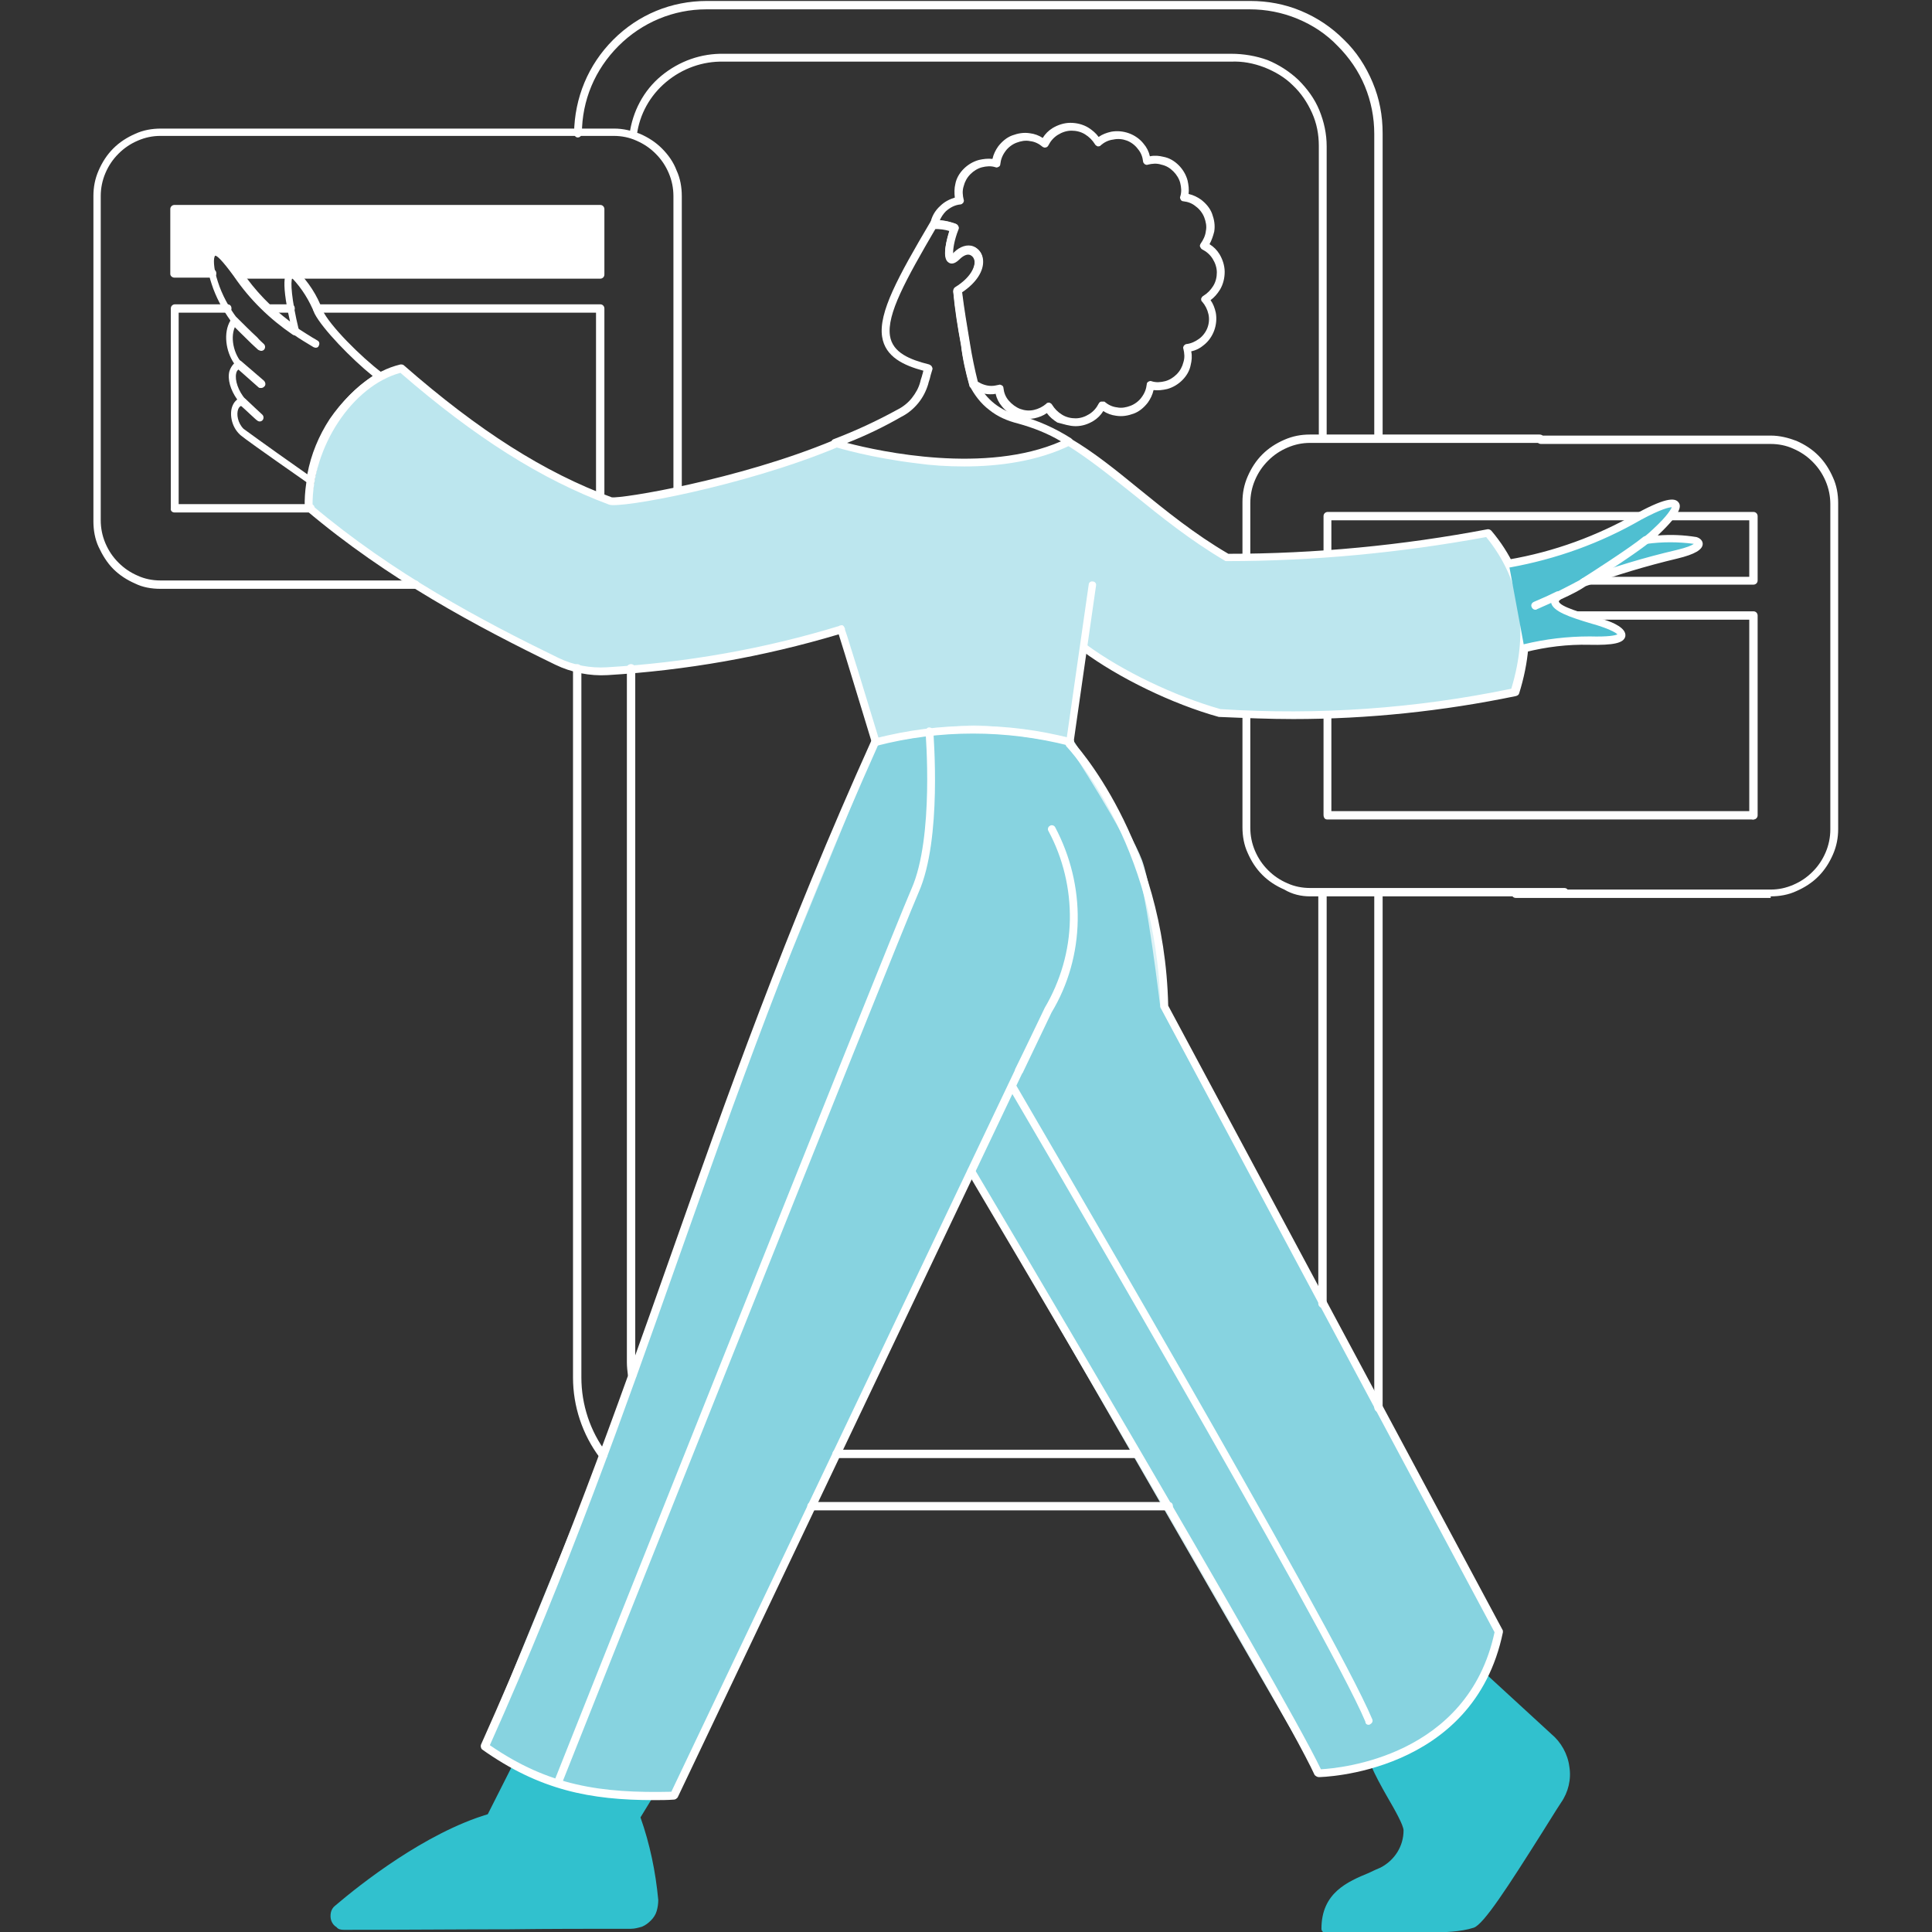 <?xml version="1.0" encoding="UTF-8"?>
<svg xmlns="http://www.w3.org/2000/svg" xmlns:xlink="http://www.w3.org/1999/xlink" width="800px" height="800px" viewBox="0 0 800 800" version="1.1">
  <rect x="0" y="0" width="800" height="800" fill="#333333" stroke="none"/>
  <title>Artboard Copy</title>
  <g id="Artboard-Copy" stroke="none" stroke-width="1" fill="none" fill-rule="evenodd">
    <g id="Grafton_Banner_Illustration-copy_Blog" transform="translate(399.913, 400.4) scale(-1, 1) translate(-399.913, -400.4)translate(38.678, 0.4)" fill-rule="nonzero">
      <g id="Vector_7_00000005233193004137065130000008284660325422931117_" transform="translate(33.351, 211.586)" fill="#FFFFFF">
        <path d="M178.235,30.103 L1.733,30.103 C0.866,30.103 0,29.453 0,28.37 L0,1.733 C0,0.866 0.65,0 1.733,0 L178.018,0 C178.885,0 179.751,0.65 179.751,1.733 L179.751,28.587 C179.751,29.453 179.101,30.103 178.235,30.103 Z M3.465,26.854 L176.502,26.854 L176.502,3.465 L3.465,3.465 L3.465,26.854 Z" id="Shape"></path>
      </g>
      <g id="Group" transform="translate(0, 179.534)" fill="#FFFFFF">
        <g id="Vector_31_00000173871150289261422020000003531442737559995521_" transform="translate(111.749, 0)">
          <path d="M106.984,191.229 C106.984,191.229 106.984,191.229 106.984,191.229 L1.733,191.229 C0.866,191.229 0,190.579 0,189.496 C0,188.414 0.65,187.764 1.733,187.764 L106.984,187.764 C106.984,187.764 106.984,187.764 106.984,187.764 C110.233,187.764 113.481,187.114 116.297,185.815 C119.329,184.515 121.927,182.783 124.31,180.401 C126.692,178.018 128.424,175.42 129.724,172.388 C131.023,169.356 131.673,166.107 131.673,162.859 L131.673,28.37 C131.673,25.122 131.023,21.873 129.724,18.841 C128.424,15.809 126.692,13.211 124.31,10.828 C121.927,8.446 119.329,6.714 116.297,5.414 C113.265,4.115 110.233,3.465 106.984,3.465 C106.984,3.465 106.984,3.465 106.984,3.465 L11.911,3.465 C11.045,3.465 10.179,2.815 10.179,1.733 C10.179,0.65 10.828,0 11.911,0 L106.984,0 C106.984,0 106.984,0 106.984,0 C110.666,0 114.131,0.65 117.596,2.166 C121.061,3.682 124.093,5.631 126.692,8.23 C129.291,10.828 131.24,13.86 132.756,17.325 C134.272,20.79 134.921,24.256 134.921,27.937 L134.921,162.642 C134.921,166.324 134.272,170.005 132.756,173.254 C131.24,176.719 129.291,179.751 126.692,182.35 C124.093,184.949 121.061,186.898 117.596,188.414 C114.348,190.363 110.666,191.229 106.984,191.229 Z" id="Path"></path>
        </g>
        <g id="Vector_31_00000079459120202642782450000000805768303975761814_" transform="translate(0, 0.433)">
          <path d="M27.937,190.796 C24.256,190.796 20.574,190.146 17.325,188.63 C13.86,187.114 10.828,185.165 8.23,182.566 C5.631,179.968 3.682,176.936 2.166,173.47 C0.65,170.005 0,166.54 0,162.859 L0,27.937 C0,24.256 0.65,20.574 2.166,17.325 C3.682,13.86 5.631,10.828 8.23,8.23 C10.828,5.631 13.86,3.682 17.325,2.166 C20.79,0.866 24.256,0 27.937,0 C27.937,0 27.937,0 27.937,0 L123.01,0 C123.877,0 124.743,0.65 124.743,1.733 C124.743,2.815 124.093,3.465 123.01,3.465 L27.937,3.465 C27.937,3.465 27.937,3.465 27.937,3.465 C24.689,3.465 21.44,4.115 18.625,5.414 C15.593,6.714 12.994,8.446 10.612,10.828 C8.23,13.211 6.497,15.809 5.198,18.841 C3.898,21.873 3.249,25.122 3.249,28.37 L3.249,163.075 C3.249,166.324 3.898,169.572 5.198,172.604 C6.497,175.636 8.23,178.235 10.612,180.617 C12.994,182.999 15.593,184.732 18.625,186.031 C21.657,187.331 24.689,187.981 27.937,187.981 C27.937,187.981 27.937,187.981 27.937,187.981 L133.406,187.981 C134.272,187.981 135.138,188.63 135.138,189.713 C135.138,190.796 134.488,191.446 133.406,191.446 L27.937,191.446 C27.937,190.796 27.937,190.796 27.937,190.796 Z" id="Path"></path>
        </g>
      </g>
      <g id="Group" transform="translate(33.351, 252.518)" fill="#FFFFFF">
        <g id="Vector_38_00000070092193189313761060000005774786381524085406_" transform="translate(0, 0.217)">
          <path d="M1.733,86.194 C0.866,86.194 0,85.544 0,84.461 L0,1.733 C0,0.866 0.65,0 1.733,0 L118.896,0 C119.762,0 120.628,0.65 120.628,1.733 C120.628,2.815 119.978,3.465 118.896,3.465 L3.465,3.465 L3.465,84.678 C3.465,85.544 2.815,86.194 1.733,86.194 Z" id="Path"></path>
        </g>
        <g id="Vector_39_00000029760464733956774430000007636431358965815976_" transform="translate(0.217, -0)">
          <path d="M178.018,86.41 L1.733,86.41 C0.866,86.41 0,85.761 0,84.678 C0,83.595 0.65,82.945 1.733,82.945 L176.286,82.945 L176.286,3.465 L156.145,3.465 C155.279,3.465 154.413,2.815 154.413,1.733 C154.413,0.65 155.062,0 156.145,0 L177.802,0 C178.668,0 179.534,0.65 179.534,1.733 L179.534,84.461 C179.534,85.761 178.885,86.41 178.018,86.41 Z" id="Path"></path>
        </g>
      </g>
      <path d="M318.354,182.566 C318.354,182.566 338.711,190.363 361.234,191.012 C374.878,191.446 415.376,183.216 415.376,183.216 C415.376,183.216 484.678,210.504 508.284,206.822 C533.622,202.707 594.911,152.03 594.911,152.03 C594.911,152.03 616.134,161.126 623.064,174.12 C630.861,188.63 632.593,210.287 632.593,210.287 C632.593,210.287 548.132,275.257 514.131,278.506 C489.009,280.888 412.994,260.097 412.994,260.097 L398.484,306.876 L318.138,306.876 L311.64,267.894 C311.64,267.894 270.926,291.933 255.55,294.965 C225.447,300.812 133.622,286.302 133.622,286.302 C133.622,286.302 127.775,259.448 129.507,250.352 C131.023,242.122 144.884,220.249 144.884,220.249 C144.884,220.249 237.791,235.842 252.951,230.428 C267.028,225.23 318.354,182.566 318.354,182.566 Z" id="Path" fill="#BCE6EE"></path>
      <g id="Vector_61_00000011716612538609970200000001814671848529041333_" transform="translate(488.576, 730.265)" fill="#31C1CE">
        <path d="M59.123,0.433 L69.735,21.44 C91.825,27.937 116.513,45.046 133.189,59.339 C133.839,59.989 134.488,60.855 134.705,61.722 C134.921,62.588 134.921,63.671 134.488,64.537 C134.272,65.403 133.622,66.27 132.756,66.703 C131.89,67.136 131.023,67.569 130.157,67.569 C82.729,67.569 49.594,67.136 11.478,66.919 C10.179,66.919 8.663,66.703 7.363,66.053 C6.064,65.403 4.981,64.754 3.898,63.671 C3.032,62.588 2.166,61.505 1.733,59.989 C1.299,58.69 1.083,57.174 1.299,55.874 C2.382,44.18 4.764,32.485 8.663,21.44 L3.465,13.211" id="Path"></path>
        <path d="M130.157,68.435 C104.169,68.435 82.729,68.219 61.938,68.219 C44.829,68.002 28.587,68.002 11.262,68.002 C9.746,68.002 8.23,67.569 6.714,67.136 C5.198,66.486 4.115,65.62 3.032,64.537 C1.949,63.454 1.083,62.155 0.65,60.639 C0.217,59.123 0,57.607 0,56.091 C1.083,44.396 3.465,32.918 7.363,21.873 L2.599,14.077 L4.548,12.994 L9.962,21.657 L9.746,22.09 C5.847,33.135 3.249,44.613 2.382,56.308 C2.382,57.607 2.382,58.906 2.815,59.989 C3.249,61.289 3.898,62.155 4.764,63.238 C5.631,64.104 6.714,64.97 7.796,65.403 C8.879,65.836 10.179,66.27 11.478,66.27 C28.803,66.27 45.046,66.486 62.155,66.486 C82.945,66.703 104.385,66.703 130.374,66.703 C131.023,66.703 131.89,66.486 132.323,66.053 C132.972,65.62 133.406,64.97 133.622,64.321 C133.839,63.671 133.839,62.805 133.622,62.155 C133.406,61.505 132.972,60.855 132.539,60.422 C122.144,51.543 95.29,30.319 69.518,22.74 L69.085,22.523 L58.257,1.083 L60.206,-1.13686838e-13 L70.601,20.574 C96.589,28.37 123.443,49.594 133.839,58.473 C134.705,59.123 135.355,60.206 135.571,61.289 C135.788,62.371 135.788,63.671 135.355,64.754 C134.921,65.836 134.272,66.703 133.189,67.352 C132.539,68.219 131.456,68.435 130.157,68.435 Z" id="Path"></path>
      </g>
      <g id="Group" transform="translate(111.052, 692.745)" fill="#31C1CE">
        <path d="M80.177,37.52 C77.361,44.884 66.966,60.26 66.966,64.591 C66.966,71.738 71.081,78.235 77.361,81.267 C86.457,85.815 100.967,88.414 100.967,105.089 L58.52,105.306 C52.673,105.306 45.743,105.089 40.545,103.357 C35.347,101.624 14.34,66.324 5.245,52.463 C2.429,48.349 1.346,43.368 1.996,38.603 C2.646,33.622 5.028,29.291 8.926,26.042 L8.926,26.042 L35.564,1.354" id="Path"></path>
        <path d="M58.52,107.038 C52.24,107.038 45.309,106.822 39.895,105.089 C35.781,103.79 25.602,87.981 11.525,65.674 C8.493,60.91 5.894,56.578 3.729,53.33 C0.697,48.998 -0.603,43.584 0.263,38.387 C0.913,33.189 3.729,28.208 7.627,24.959 L34.265,0.487 C34.914,-0.162 35.997,-0.162 36.647,0.487 C37.296,1.137 37.296,2.22 36.647,2.87 L10.009,27.558 C6.544,30.59 4.162,34.705 3.729,39.036 C3.079,43.584 4.162,48.132 6.76,51.814 C8.926,55.062 11.525,59.394 14.557,64.158 C22.57,76.936 37.73,100.975 41.195,102.057 C45.959,103.573 52.673,103.79 58.737,103.79 L99.668,103.573 C99.018,91.879 90.355,88.414 81.909,84.949 C80.177,84.299 78.444,83.433 76.928,82.783 C69.998,79.318 65.45,72.171 65.667,64.591 C65.667,61.992 68.266,57.011 72.814,49.215 C75.412,44.667 78.011,40.119 79.094,37.087 C79.311,36.221 80.393,35.788 81.26,36.221 C82.126,36.437 82.559,37.52 82.126,38.387 C80.827,41.635 78.228,46.4 75.629,50.947 C72.597,56.145 68.915,62.642 68.915,64.808 C68.915,71.305 72.597,77.152 78.444,80.184 C79.96,80.834 81.476,81.483 83.209,82.35 C92.088,86.031 102.916,90.579 102.916,105.522 C102.916,106.389 102.267,107.038 101.4,107.255 L58.52,107.038 Z" id="Path"></path>
      </g>
      <g id="Group" transform="translate(139.253, 299.946)">
        <path d="M259.231,6.714 L313.156,137.52 L375.311,311.207 L421.007,422.74 C421.007,422.74 401.516,437.683 382.458,440.931 C362.534,444.396 342.826,443.097 342.826,443.097 L219.599,184.299 L75.799,433.568 C75.799,433.568 52.193,435.084 26.205,416.676 C6.064,402.166 1.083,374.878 1.083,374.878 L139.686,116.08 C139.686,116.08 144.667,70.601 149.865,56.308 C154.846,42.88 178.668,6.28 178.668,6.28 C178.668,6.28 208.338,1.083 218.3,1.083 C228.912,1.516 259.231,6.714 259.231,6.714 Z" id="Path" fill="#87D3E0"></path>
        <path d="M351.056,444.396 C346.075,444.396 342.826,444.18 342.61,444.18 L341.96,444.18 L219.383,186.681 L76.448,434.651 L75.799,434.651 C74.716,434.651 51.543,436.167 25.555,417.542 C5.198,403.032 0.217,376.178 0,375.095 L0,374.662 L0.217,374.228 L138.82,115.647 C139.253,111.965 144.017,69.735 148.998,55.874 C153.979,42.447 176.936,7.147 177.802,5.631 L178.018,5.198 L178.452,5.198 C179.751,4.981 208.338,0 218.3,0 C218.3,0 218.3,0 218.3,0 C228.695,0 257.932,4.981 259.231,5.198 L259.881,5.198 L260.097,5.847 L314.023,136.654 L376.178,310.341 L422.09,422.523 L421.44,422.956 C420.574,423.606 401.516,438.116 382.458,441.364 C370.763,444.18 358.852,444.396 351.056,444.396 Z M343.476,442.231 C346.941,442.447 364.483,442.88 382.241,439.848 C398.701,437.033 416.026,424.905 419.708,422.306 L374.445,311.64 L312.29,137.953 L258.798,7.58 C254.467,6.93 228.262,2.382 218.95,2.382 C218.95,2.382 218.95,2.382 218.95,2.382 C209.854,2.382 183.649,6.93 179.968,7.58 C177.369,11.478 156.145,44.396 151.597,56.957 C146.616,71.034 141.635,116.08 141.419,116.513 L141.202,116.946 L2.382,375.311 C3.032,378.56 8.446,402.815 26.854,416.026 C49.811,432.485 71.467,432.918 75.149,432.702 L219.599,182.133 L343.476,442.231 Z" id="Shape" fill="#DCF2F6"></path>
      </g>
      <g id="Vector_7" transform="translate(512.615, 86.194)" fill="#FFFFFF">
        <path d="M0,0 L0,26.854 L149.865,26.854 C153.546,21.873 157.661,16.459 159.827,17.759 C161.343,18.625 161.776,22.09 160.693,26.854 L176.502,26.854 L176.502,0 L0,0 Z" id="Path"></path>
      </g>
      <g id="Vector_22_00000063631064135999572040000005421762199237713319_" transform="translate(211.803, 367.731)" fill="#FFFFFF">
        <path d="M1.733,173.47 C0.866,173.47 0,172.821 0,171.738 L0,1.733 C0,0.866 0.65,0 1.733,0 C2.815,0 3.465,0.65 3.465,1.733 L3.465,171.738 C3.465,172.604 2.599,173.47 1.733,173.47 Z" id="Path"></path>
      </g>
      <g id="Vector_23" transform="translate(289.118, 599.892)" fill="#FFFFFF">
        <path d="M125.609,3.465 L1.733,3.465 C0.866,3.465 0,2.815 0,1.733 C0,0.65 0.65,0 1.733,0 L125.609,0 C126.475,0 127.342,0.65 127.342,1.733 C127.342,2.815 126.475,3.465 125.609,3.465 Z" id="Path"></path>
      </g>
      <g id="Vector_24" transform="translate(497.63, 274.608)" fill="#FFFFFF">
        <path d="M1.558,296.048 C1.558,296.048 1.341,296.048 1.341,296.048 C0.475,295.831 -0.175,295.181 0.042,294.099 C0.259,292.366 0.475,290.85 0.475,289.117 L0.475,1.733 C0.475,0.866 1.125,0 2.208,0 C3.29,0 3.94,0.65 3.94,1.733 L3.94,289.117 C3.94,290.85 3.724,292.799 3.507,294.532 C2.857,295.398 2.208,296.048 1.558,296.048 Z" id="Path"></path>
      </g>
      <g id="Vector_25" transform="translate(211.803, 21.863)" fill="#FFFFFF">
        <path d="M1.733,160.703 C0.866,160.703 0,160.053 0,158.971 L0,38.343 C0,33.145 1.083,28.164 3.032,23.399 C4.981,18.635 8.013,14.52 11.695,10.839 C15.376,7.373 19.708,4.558 24.472,2.609 C29.237,0.876 34.434,0.01 39.415,0.01 L249.486,0.01 C259.015,-0.206 268.11,3.042 275.474,9.106 C282.837,15.17 287.385,23.833 288.684,33.362 C288.901,34.228 288.251,35.094 287.385,35.094 C286.519,35.311 285.652,34.661 285.652,33.795 C284.57,25.132 280.238,17.336 273.525,11.705 C266.811,6.074 258.365,3.042 249.702,3.259 L39.632,3.259 C34.867,3.042 30.319,3.908 25.772,5.641 C21.44,7.373 17.325,9.756 14.077,13.004 C10.612,16.253 8.013,20.151 6.064,24.482 C4.115,28.814 3.249,33.362 3.249,38.126 L3.249,158.971 C3.465,160.053 2.599,160.703 1.733,160.703 Z" id="Path"></path>
      </g>
      <g id="Vector_31" transform="translate(478.83, 52.842)" fill="#FFFFFF">
        <path d="M215.918,190.579 C215.918,190.579 215.918,190.579 215.918,190.579 L110.449,190.579 C109.583,190.579 108.717,189.93 108.717,188.847 C108.717,187.764 109.367,187.114 110.449,187.114 L215.918,187.114 C215.918,187.114 215.918,187.114 215.918,187.114 C219.166,187.114 222.415,186.465 225.23,185.165 C228.262,183.866 230.861,182.133 233.243,179.751 C235.625,177.369 237.358,174.77 238.657,171.738 C239.957,168.706 240.606,165.457 240.606,162.209 L240.606,27.937 C240.606,24.689 239.957,21.44 238.657,18.408 C237.358,15.376 235.625,12.777 233.243,10.395 C230.861,8.013 228.262,6.28 225.23,4.981 C222.198,3.682 219.166,3.032 215.918,3.032 C215.918,3.032 215.918,3.032 215.918,3.032 L28.154,3.032 C28.154,3.032 28.154,3.032 28.154,3.032 C24.905,3.032 21.657,3.682 18.841,4.981 C15.809,6.28 13.211,8.013 10.828,10.395 C8.446,12.777 6.714,15.376 5.414,18.408 C4.115,21.44 3.465,24.689 3.465,27.937 L3.465,149.865 C3.465,150.731 2.815,151.597 1.733,151.597 C0.65,151.597 0,150.947 0,149.865 L0,27.937 C0,24.256 0.65,20.574 2.166,17.325 C3.465,13.86 5.631,10.828 8.23,8.23 C10.828,5.631 13.86,3.682 17.325,2.166 C20.79,0.866 24.256,0 27.937,0 C27.937,0 27.937,0 27.937,0 L215.701,0 C215.701,0 215.701,0 215.701,0 C219.383,0 223.064,0.65 226.313,2.166 C229.778,3.682 232.81,5.631 235.409,8.23 C238.008,10.828 239.957,13.86 241.473,17.325 C242.989,20.79 243.638,24.256 243.638,27.937 L243.638,162.642 C243.638,166.324 242.989,170.005 241.473,173.254 C239.957,176.502 238.008,179.751 235.409,182.35 C232.81,184.949 229.778,186.898 226.313,188.414 C223.281,189.93 219.599,190.579 215.918,190.579 Z" id="Path"></path>
      </g>
      <g id="Vector_32_00000096766575809765070980000013404209057530455439_" transform="translate(188.63, 368.814)" fill="#FFFFFF">
        <path d="M1.733,215.485 C0.866,215.485 0,214.835 0,213.752 L0,1.733 C0,0.866 0.65,0 1.733,0 C2.815,0 3.465,0.65 3.465,1.733 L3.465,213.752 C3.249,214.835 2.599,215.485 1.733,215.485 Z" id="Path"></path>
      </g>
      <g id="Vector_32" transform="translate(188.63, 0)" fill="#FFFFFF">
        <path d="M1.733,182.783 C0.866,182.783 0,182.133 0,181.05 L0,54.792 C0,47.428 1.299,40.498 4.115,33.785 C6.93,27.071 10.828,21.007 16.026,16.026 C21.224,10.828 27.071,6.93 33.785,4.115 C40.498,1.299 47.645,-2.88525745e-15 54.792,-2.88525745e-15 C54.792,-2.88525745e-15 54.792,-2.88525745e-15 54.792,-2.88525745e-15 L279.805,-2.88525745e-15 C294.532,-2.88525745e-15 308.175,5.631 318.571,16.026 C328.966,26.421 334.597,40.065 334.813,54.792 C334.813,55.658 334.164,56.524 333.297,56.524 C333.297,56.524 333.297,56.524 333.297,56.524 C332.431,56.524 331.781,55.874 331.565,55.008 C331.565,41.148 326.151,28.37 316.405,18.625 C306.659,8.879 293.665,3.465 280.022,3.465 L55.008,3.465 C55.008,3.465 55.008,3.465 55.008,3.465 C48.295,3.465 41.581,4.764 35.3,7.363 C29.02,9.962 23.389,13.644 18.625,18.625 C13.86,23.389 9.962,29.02 7.363,35.3 C4.764,41.581 3.465,48.295 3.465,55.008 L3.465,181.483 C3.249,182.133 2.599,182.783 1.733,182.783 Z" id="Path"></path>
      </g>
      <g id="Vector_34" transform="translate(275.474, 621.548)" fill="#FFFFFF">
        <path d="M149.648,3.465 L1.733,3.465 C0.866,3.465 0,2.815 0,1.733 C0,0.65 0.65,0 1.733,0 L149.648,0 C150.514,0 151.381,0.65 151.381,1.733 C151.381,2.815 150.514,3.465 149.648,3.465 Z" id="Path"></path>
      </g>
      <g id="Vector_35" transform="translate(509.624, 274.608)" fill="#FFFFFF">
        <path d="M1.692,329.182 C1.259,329.182 1.042,329.182 0.609,328.749 C-0.041,328.316 -0.257,327.233 0.392,326.584 C7.106,317.704 10.788,306.659 10.788,295.398 L10.788,1.733 C10.788,0.866 11.437,0 12.52,0 C13.603,0 14.253,0.65 14.253,1.733 L14.253,295.398 C14.253,307.309 10.354,319.004 3.208,328.533 C2.558,328.749 2.125,329.182 1.692,329.182 Z" id="Path"></path>
      </g>
      <g id="Vector_36" transform="translate(510.882, 84.461)" fill="#FFFFFF">
        <path d="M178.018,30.103 L162.426,30.103 C161.559,30.103 160.693,29.453 160.693,28.37 C160.693,27.287 161.343,26.638 162.426,26.638 L176.502,26.638 L176.502,3.465 L3.465,3.465 L3.465,27.071 L151.597,27.071 C152.463,27.071 153.33,27.721 153.33,28.803 C153.33,29.886 152.68,30.536 151.597,30.536 L1.733,30.536 C0.866,30.536 0,29.886 0,28.803 L0,1.733 C0,0.866 0.65,0 1.733,0 L178.018,0 C178.885,0 179.751,0.65 179.751,1.733 L179.751,28.587 C179.751,29.453 178.885,30.103 178.018,30.103 Z" id="Path"></path>
      </g>
      <g id="Vector_37" transform="translate(639.09, 125.609)" fill="#FFFFFF">
        <path d="M11.262,3.465 L1.733,3.465 C0.866,3.465 0,2.815 0,1.733 C0,0.65 0.65,0 1.733,0 L11.262,0 C12.128,0 12.994,0.65 12.994,1.733 C12.994,2.815 12.128,3.465 11.262,3.465 Z" id="Path"></path>
      </g>
      <g id="Vector_38" transform="translate(510.882, 125.609)" fill="#FFFFFF">
        <path d="M1.733,80.996 C0.866,80.996 0,80.347 0,79.264 L0,1.733 C0,0.866 0.65,-1.42108547e-14 1.733,-1.42108547e-14 L118.896,-1.42108547e-14 C119.762,-1.42108547e-14 120.628,0.65 120.628,1.733 C120.628,2.815 119.978,3.465 118.896,3.465 L3.465,3.465 L3.465,79.48 C3.465,80.347 2.599,80.996 1.733,80.996 Z" id="Path"></path>
      </g>
      <g id="Vector_39" transform="translate(630.861, 125.609)" fill="#FFFFFF">
        <path d="M58.04,86.194 L1.733,86.194 C0.866,86.194 0,85.544 0,84.461 C0,83.378 0.65,82.729 1.733,82.729 L56.308,82.729 L56.308,3.465 L36.167,3.465 C35.3,3.465 34.434,2.815 34.434,1.733 C34.434,0.65 35.084,0 36.167,0 L57.823,0 C58.69,0 59.556,0.65 59.556,1.733 L59.556,84.461 C59.773,85.544 58.906,86.194 58.04,86.194 Z" id="Path"></path>
      </g>
      <g id="Vector_45" transform="translate(316.838, 90.7)" fill="#FFFFFF">
        <path d="M45.046,102.045 C30.536,102.045 14.51,99.879 0.866,93.165 C0.433,92.949 0,92.299 0,91.866 C0,91.433 0.217,90.783 0.866,90.35 C7.363,86.235 14.51,82.987 21.873,81.038 C25.772,80.171 29.453,78.439 32.485,76.057 C35.517,73.674 37.899,70.642 39.632,67.177 C41.148,61.98 42.231,56.349 42.88,50.935 C43.963,44.221 45.263,37.291 46.129,29.711 C40.282,25.813 37.033,20.832 37.466,16.284 C37.683,13.685 39.199,11.736 41.364,10.87 C43.747,10.004 46.779,10.87 49.377,13.469 C49.594,13.685 49.594,13.685 49.811,13.902 C50.027,12.169 49.377,8.054 47.645,3.723 C47.428,3.29 47.428,2.857 47.645,2.424 C47.861,1.991 48.078,1.774 48.511,1.557 C51.543,0.475 54.792,-0.175 57.823,0.041 C58.473,0.041 58.906,0.475 59.123,0.908 C72.55,23.647 80.563,38.374 79.047,48.336 C77.748,56.782 69.951,60.247 61.938,62.413 C62.155,62.846 62.155,63.496 62.371,63.929 C62.588,65.012 63.021,65.878 63.238,66.961 C63.887,69.56 65.187,71.725 66.703,73.674 C68.219,75.624 70.384,77.356 72.55,78.439 C81.213,83.203 90.092,87.318 99.188,90.783 C99.838,91 100.271,91.866 100.271,92.516 C100.054,93.165 99.621,93.815 98.971,93.815 C97.239,94.465 82.945,98.58 64.754,100.745 C58.69,101.612 51.976,102.045 45.046,102.045 Z M4.981,91.65 C36.167,105.293 79.48,95.981 93.557,92.299 C85.761,89.267 78.181,85.586 71.034,81.471 C68.435,80.171 66.053,78.222 64.104,75.84 C62.155,73.458 60.855,70.859 59.989,68.044 C59.773,66.961 59.339,66.095 59.123,65.012 C58.906,63.929 58.473,62.846 58.257,61.98 C58.04,61.547 58.257,61.114 58.473,60.68 C58.69,60.247 59.123,60.031 59.556,59.814 C67.352,57.865 74.716,55.05 75.799,47.903 C77.098,39.024 69.518,25.163 56.741,3.29 C54.792,3.29 52.842,3.507 51.11,4.156 C52.193,7.621 54.358,15.201 51.543,17.15 C50.677,17.8 49.161,18.017 46.995,15.851 C45.479,14.335 43.747,13.469 42.447,14.118 C41.581,14.552 40.931,15.418 40.715,16.717 C40.498,19.533 42.447,23.864 48.728,27.762 C49.161,27.979 49.594,28.628 49.594,29.278 C48.728,37.291 47.645,44.654 46.345,51.585 C45.696,57.215 44.396,62.846 42.88,68.26 C42.88,68.26 42.88,68.477 42.88,68.477 C40.931,72.375 38.116,76.057 34.651,78.655 C31.186,81.471 27.071,83.203 22.74,84.286 C16.459,86.019 10.395,88.401 4.981,91.65 Z" id="Shape"></path>
      </g>
      <g id="Vector_47" transform="translate(396.913, 150.514)" fill="#FFFFFF">
        <path d="M1.571,157.878 C1.355,157.878 1.355,157.878 1.138,157.878 C0.272,157.661 -0.161,156.795 0.055,155.929 L7.202,132.539 C8.934,126.692 10.884,120.845 12.183,116.513 C13.266,113.048 13.916,110.883 14.349,109.8 C14.349,109.583 14.349,109.583 14.349,109.367 L14.349,109.367 C14.998,107.851 15.431,107.851 16.298,108.067 C16.514,108.067 16.514,108.067 16.731,108.284 C47.917,117.813 80.185,123.443 112.887,125.393 C119.817,125.826 126.747,124.526 133.028,121.494 C164.646,106.118 201.463,86.627 234.814,58.473 C235.031,34.218 218.355,8.879 198.431,3.465 C167.462,30.319 139.958,47.645 112.021,58.04 C107.689,59.773 56.363,50.46 17.814,34.434 C16.947,34.001 16.514,33.135 16.947,32.269 C17.381,31.402 18.247,30.969 19.113,31.402 C58.745,47.861 107.256,55.658 110.938,55.008 C138.658,44.829 165.946,27.504 196.915,0.433 C197.348,2.84217094e-14 197.781,2.84217094e-14 198.431,2.84217094e-14 C220.304,5.198 238.712,32.918 238.063,59.123 C238.063,59.556 237.846,59.989 237.413,60.422 C203.629,89.009 166.379,108.717 134.327,124.31 C127.613,127.558 120.034,129.074 112.67,128.641 C80.185,126.692 48.133,121.061 16.947,111.749 C14.782,118.462 6.552,145.75 3.087,157.011 C3.087,157.445 2.437,157.878 1.571,157.878 Z" id="Path"></path>
      </g>
      <g id="Vector_48" transform="translate(307.267, 240.348)" fill="#FFFFFF">
        <path d="M10.87,68.044 C10.004,68.044 9.354,67.394 9.354,66.745 L0.042,1.775 C-0.175,0.908 0.475,0.042 1.341,0.042 C2.208,-0.175 3.074,0.475 3.074,1.341 L12.386,66.312 C12.603,67.178 11.953,68.044 11.087,68.044 C11.087,68.044 10.87,68.044 10.87,68.044 Z" id="Path"></path>
      </g>
      <g id="Vector_49" transform="translate(128.055, 181.042)" fill="#FFFFFF">
        <path d="M97.608,116.305 C66.639,116.305 35.67,113.057 5.351,106.777 C4.701,106.56 4.268,106.343 4.051,105.694 C-3.962,80.139 -0.064,56.749 15.529,38.341 C15.962,37.908 16.396,37.692 17.045,37.692 C52.346,44.405 88.512,47.87 124.463,47.87 C138.54,39.641 150.234,30.112 161.712,20.799 C171.241,13.003 180.121,5.856 189.649,0.225 C190.516,-0.208 191.382,0.009 191.815,0.658 C192.248,1.525 192.032,2.391 191.382,2.824 C182.286,8.455 173.407,15.602 163.878,23.181 C152.4,32.494 140.272,42.239 125.979,50.686 C125.762,50.902 125.546,50.902 125.112,50.902 L125.112,50.902 C89.162,50.902 52.995,47.437 17.695,40.94 C3.401,58.482 -0.064,79.489 7.3,103.745 C46.932,111.974 87.213,114.79 127.711,112.191 C146.769,106.777 168.426,96.381 183.152,85.553 C183.802,85.12 184.885,85.12 185.318,85.986 C185.751,86.636 185.751,87.719 184.885,88.152 C169.942,99.197 147.852,110.025 128.361,115.439 C128.361,115.439 128.144,115.439 127.928,115.439 C117.533,115.872 107.57,116.305 97.608,116.305 Z" id="Path"></path>
      </g>
      <g id="Vector_52" transform="translate(314.879, 341.31)" fill="#FFFFFF">
        <path d="M24.266,103.303 C23.616,103.303 23.183,102.87 22.75,102.436 C18.202,92.907 11.272,78.397 10.839,77.531 C3.908,66.053 0.227,52.842 0.01,39.415 C-0.206,25.988 3.042,12.777 9.323,0.866 C9.756,0 10.839,-0.217 11.488,0.217 C12.355,0.65 12.571,1.733 12.138,2.382 C6.074,13.644 3.042,26.421 3.259,39.199 C3.475,51.976 7.157,64.537 13.654,75.582 C14.087,76.448 22.966,95.073 25.782,100.704 C26.215,101.57 25.782,102.436 24.915,102.87 C24.699,103.086 24.482,103.303 24.266,103.303 Z" id="Path"></path>
      </g>
      <g id="Vector_54" transform="translate(316.35, 300.162)" fill="#FFFFFF">
        <path d="M82.134,8.23 C81.918,8.23 81.918,8.23 81.701,8.23 C55.713,1.516 28.209,1.516 2.004,8.23 C1.138,8.446 0.272,8.013 0.055,7.147 C-0.161,6.28 0.272,5.414 1.138,5.198 C27.776,-1.733 55.713,-1.733 82.351,5.198 C83.217,5.414 83.65,6.28 83.434,7.147 C83.65,7.796 83.001,8.23 82.134,8.23 Z" id="Path"></path>
      </g>
      <g id="Vector_56_00000100380752326912102550000015389502244535661722_" transform="translate(651.381, 130.721)" fill="#FFFFFF">
        <path d="M1.57,14.162 C1.137,14.162 0.704,13.946 0.487,13.729 C-0.162,13.079 -0.162,11.997 0.487,11.347 C1.137,10.697 2.22,9.831 3.303,8.531 C5.901,6.149 9.367,2.684 11.532,0.518 C12.182,-0.131 13.048,-0.131 13.914,0.302 C14.564,0.952 14.564,1.818 14.131,2.684 C11.965,5.066 8.284,8.531 5.685,11.13 C4.602,12.213 3.519,13.079 2.87,13.729 C2.436,13.946 2.003,14.162 1.57,14.162 Z" id="Path"></path>
      </g>
      <g id="Vector_57_00000137121063833549286950000011383393082389206411_" transform="translate(628.912, 135.287)" fill="#FFFFFF">
        <path d="M1.516,8.298 C0.866,8.298 0.433,8.081 0.217,7.431 C-0.217,6.565 0,5.699 0.866,5.266 C3.898,3.533 6.497,1.8 8.879,0.285 C9.529,-0.149 10.612,-0.149 11.045,0.718 C11.478,1.367 11.478,2.45 10.612,2.883 C8.23,4.616 5.198,6.348 2.382,8.081 C2.166,8.081 1.949,8.298 1.516,8.298 Z" id="Path"></path>
      </g>
      <g id="Vector_58_00000088841283289442658510000016818006942482196890_" transform="translate(651.259, 148.823)" fill="#FFFFFF">
        <path d="M1.692,11.437 C1.259,11.437 0.825,11.221 0.392,10.788 C-0.257,10.138 -0.041,9.055 0.609,8.405 L9.921,0.392 C10.571,-0.257 11.654,-0.041 12.303,0.609 C12.953,1.259 12.737,2.341 12.087,2.991 L2.775,11.221 C2.558,11.437 2.125,11.437 1.692,11.437 Z" id="Path"></path>
      </g>
      <g id="Vector_59_00000044153992162729093400000015470178259576235444_" transform="translate(652.03, 164.416)" fill="#FFFFFF">
        <path d="M1.57,9.705 C1.137,9.705 0.704,9.488 0.487,9.272 C-0.162,8.622 -0.162,7.539 0.487,6.889 C0.704,6.673 5.901,1.908 7.417,0.392 C8.067,-0.257 9.15,-0.041 9.8,0.609 C10.449,1.259 10.233,2.341 9.583,2.991 C8.067,4.291 2.87,9.272 2.653,9.272 C2.436,9.488 2.003,9.705 1.57,9.705 Z" id="Path"></path>
      </g>
      <g id="Vector_60_00000060000274735620434110000002642514677302789294_" transform="translate(138.82, 305.956)" fill="#FFFFFF">
        <path d="M76.232,429.507 C76.232,429.507 76.232,429.507 76.232,429.507 C75.582,429.507 12.128,428.424 0,369.518 C0,369.085 0,368.652 0.217,368.435 L138.603,110.07 C140.119,41.202 177.802,0.92 178.235,0.487 C178.885,-0.162 179.968,-0.162 180.617,0.487 C181.267,1.137 181.267,2.22 180.617,2.87 C180.184,3.303 143.151,42.718 141.852,110.504 C141.852,110.72 141.852,110.937 141.635,111.153 L3.465,369.518 C14.51,421.061 67.352,425.826 75.365,426.259 C91.608,392.258 217.434,180.022 218.733,177.856 C219.166,176.99 220.249,176.773 220.899,177.206 C221.765,177.639 221.982,178.722 221.548,179.372 C220.249,181.538 92.041,397.888 77.964,428.641 C77.531,429.074 76.881,429.507 76.232,429.507 Z" id="Path"></path>
      </g>
      <g id="Vector_60_00000004534166799693675340000016079458159610900403_" transform="translate(337.459, 304.974)" fill="#FFFFFF">
        <path d="M152.85,440.018 C150.251,440.018 147.436,440.018 144.62,439.802 C143.971,439.802 143.538,439.369 143.104,438.935 L0.17,138.556 C-0.263,137.69 0.17,136.824 1.036,136.391 C1.902,135.958 2.769,136.391 3.202,137.257 L145.703,436.553 C174.723,437.203 196.38,434.171 220.852,417.279 C188.15,344.296 165.194,279.109 142.888,216.088 C119.499,150.035 95.243,81.599 59.726,2.336 C59.293,1.469 59.726,0.603 60.592,0.17 C61.458,-0.263 62.325,0.17 62.758,1.036 C98.492,80.3 122.747,148.735 146.136,215.005 C168.443,278.242 191.616,343.646 224.534,417.062 C224.75,417.712 224.534,418.578 224.101,419.011 C200.278,435.904 179.271,440.018 152.85,440.018 Z" id="Path"></path>
      </g>
      <g id="Vector_64_00000029756194773539416260000018239687793641367951_" transform="translate(373.98, 300.812)" fill="#FFFFFF">
        <path d="M156.177,438.766 C155.528,438.766 154.878,438.332 154.661,437.683 C153.362,434.218 16.275,90.092 6.746,68.219 C-3,46.129 0.682,3.249 0.682,1.516 C0.682,0.65 1.548,-5.68434189e-14 2.414,-5.68434189e-14 C3.281,-5.68434189e-14 3.93,0.866 3.93,1.733 C3.93,2.166 0.249,45.479 9.778,66.919 C19.307,88.793 156.394,432.918 157.693,436.383 C158.126,437.25 157.693,438.116 156.827,438.549 C156.61,438.766 156.394,438.766 156.177,438.766 Z" id="Path"></path>
      </g>
      <g id="Vector_65_00000056418932597179707530000000246437768092144513_" transform="translate(192.792, 447.645)" fill="#FFFFFF">
        <path d="M1.686,266.161 C1.469,266.161 1.253,266.161 1.036,265.945 C0.17,265.512 -0.263,264.645 0.17,263.779 C15.763,226.313 146.569,3.249 147.869,0.866 C148.302,0 149.385,-0.217 150.035,0.217 C150.901,0.65 151.117,1.733 150.684,2.382 C149.385,4.548 18.578,227.612 2.985,264.862 C2.985,265.728 2.336,266.161 1.686,266.161 Z" id="Path"></path>
      </g>
      <g id="Vector_68_00000156574488362406286510000005651470739428067467_" transform="translate(254.034, 50.46)" fill="#FFFFFF">
        <path d="M61.722,125.609 C61.722,125.609 61.722,125.609 61.722,125.609 C58.906,125.609 56.524,124.743 54.358,123.443 C52.626,122.361 51.326,121.061 50.244,119.329 C48.728,120.411 46.779,121.061 45.046,121.278 C42.447,121.711 40.065,121.278 37.683,120.411 C35.3,119.545 33.351,117.813 31.835,115.864 C30.753,114.348 29.886,112.615 29.453,110.666 C27.504,110.883 25.772,110.666 23.822,110.233 C21.44,109.583 19.274,108.284 17.542,106.551 C15.809,104.819 14.51,102.653 14.077,100.271 C13.644,98.538 13.427,96.589 13.86,94.64 C11.911,94.207 10.179,93.341 8.663,92.041 C6.714,90.525 5.198,88.36 4.331,85.977 C3.465,83.595 3.249,80.996 3.682,78.614 C4.115,76.665 4.764,74.932 5.847,73.416 C4.331,72.334 3.032,70.818 1.949,69.085 C0.65,66.919 0,64.321 0,61.722 C0,59.123 0.866,56.524 2.166,54.358 C3.249,52.626 4.548,51.326 6.28,50.244 C5.414,48.728 4.764,46.779 4.331,45.046 C3.898,42.447 4.331,40.065 5.198,37.683 C6.064,35.3 7.796,33.351 9.746,31.835 C11.262,30.753 12.994,29.886 14.943,29.453 C14.727,27.504 14.943,25.772 15.376,23.822 C16.026,21.44 17.325,19.274 19.058,17.542 C20.79,15.809 22.956,14.51 25.338,14.077 C27.071,13.644 29.02,13.427 30.969,13.86 C31.402,11.911 32.269,10.179 33.568,8.663 C35.084,6.714 37.25,5.198 39.632,4.331 C42.014,3.465 44.613,3.249 46.995,3.682 C48.944,4.115 50.677,4.764 52.193,5.847 C53.276,4.331 54.792,3.032 56.524,1.949 C58.69,0.65 61.289,-7.10542736e-15 63.887,-7.10542736e-15 C66.486,-7.10542736e-15 69.085,0.866 71.251,2.166 C72.983,3.249 74.283,4.548 75.365,6.28 C76.881,5.198 78.831,4.548 80.563,4.331 C83.162,3.898 85.544,4.331 87.926,5.198 C90.309,6.064 92.258,7.796 93.774,9.746 C94.857,11.262 95.723,12.994 96.156,14.943 C98.105,14.727 99.838,14.943 101.787,15.376 C104.169,16.026 106.335,17.325 108.067,19.058 C109.8,20.79 111.099,22.956 111.532,25.338 C111.965,27.071 111.965,29.02 111.749,30.969 C113.914,31.619 116.08,32.702 117.813,34.434 C119.978,36.383 121.494,38.982 121.927,42.014 C121.927,42.447 121.927,43.097 121.494,43.313 C121.278,43.747 120.628,43.963 120.195,43.963 C118.029,43.963 115.864,44.18 113.914,44.829 C115.214,48.728 117.163,56.091 114.348,57.823 C113.481,58.473 111.965,58.69 109.8,56.524 C108.284,55.008 106.551,54.142 105.252,54.792 C104.385,55.225 103.736,56.091 103.519,57.39 C103.303,60.206 105.252,64.537 111.532,68.435 C111.965,68.652 112.398,69.302 112.398,69.951 C111.749,77.315 110.666,84.028 109.15,92.258 C108.5,97.888 107.201,103.519 105.685,108.933 C105.685,109.367 105.252,109.583 105.035,109.8 C102.653,111.532 99.838,112.398 97.022,112.398 C96.372,112.398 95.506,112.398 94.857,112.182 C94.423,114.131 93.557,115.864 92.258,117.38 C90.742,119.329 88.576,120.845 86.194,121.711 C83.812,122.577 81.213,122.794 78.831,122.361 C76.881,121.927 75.149,121.278 73.633,120.195 C72.55,121.711 71.034,123.01 69.302,124.093 C66.703,124.743 64.321,125.609 61.722,125.609 Z M50.677,115.43 C50.893,115.43 50.893,115.43 51.11,115.43 C51.543,115.43 51.976,115.864 52.193,116.297 C53.059,118.029 54.358,119.545 56.091,120.628 C57.823,121.711 59.773,122.361 61.722,122.361 C63.671,122.361 65.62,121.927 67.352,120.845 C69.085,119.762 70.384,118.462 71.467,116.73 C71.684,116.297 72.117,116.08 72.55,115.864 C72.983,115.864 73.633,115.864 73.849,116.297 C75.365,117.596 77.098,118.462 79.047,118.896 C80.996,119.329 82.945,119.112 84.678,118.462 C86.41,117.813 88.143,116.513 89.442,114.997 C90.742,113.481 91.391,111.749 91.608,109.8 C91.608,109.367 91.825,108.933 92.258,108.717 C92.691,108.5 93.124,108.284 93.557,108.5 C94.64,108.717 95.506,108.933 96.589,108.933 C98.538,108.933 100.487,108.284 102.22,107.201 C103.519,102.003 104.602,96.806 105.468,91.391 C106.768,83.595 107.851,77.098 108.717,70.168 C102.87,66.27 99.621,61.289 100.054,56.741 C100.271,54.142 101.787,52.193 103.952,51.326 C106.335,50.46 109.367,51.326 111.965,53.925 C112.182,54.142 112.182,54.142 112.398,54.358 C112.615,52.626 111.965,48.511 110.233,44.18 C110.016,43.747 110.016,43.313 110.233,42.88 C110.449,42.447 110.666,42.231 111.099,42.014 C113.265,41.148 115.647,40.498 118.029,40.498 C117.38,38.982 116.513,37.683 115.43,36.6 C113.698,35.084 111.749,34.001 109.367,33.785 C108.933,33.785 108.5,33.351 108.284,33.135 C108.067,32.702 107.851,32.269 108.067,31.835 C108.5,30.103 108.717,28.154 108.067,26.205 C107.634,24.472 106.768,22.74 105.252,21.224 C103.952,19.924 102.22,18.841 100.487,18.408 C98.755,17.975 96.806,17.759 94.857,18.408 C94.423,18.625 93.99,18.408 93.557,18.192 C93.124,17.975 92.907,17.542 92.907,17.109 C92.691,15.16 92.041,13.427 90.742,11.695 C89.659,10.179 87.926,8.879 86.194,8.23 C84.461,7.58 82.512,7.147 80.563,7.58 C78.614,7.796 76.881,8.663 75.365,9.962 C74.932,10.179 74.499,10.395 74.066,10.179 C73.633,10.179 73.2,9.746 72.983,9.312 C72.117,7.58 70.818,6.064 69.085,4.981 C67.352,3.898 65.403,3.249 63.454,3.249 C61.505,3.249 59.556,3.682 57.823,4.764 C56.091,5.847 54.792,7.147 53.709,8.879 C53.492,9.312 53.059,9.529 52.626,9.746 C52.193,9.746 51.543,9.746 51.326,9.312 C49.811,8.013 48.078,7.147 46.129,6.93 C44.18,6.497 42.231,6.714 40.498,7.363 C38.766,8.013 37.033,9.312 35.95,10.828 C34.651,12.344 34.001,14.077 33.785,16.026 C33.785,16.459 33.351,16.892 33.135,17.109 C32.702,17.325 32.269,17.542 31.835,17.325 C30.103,16.892 28.154,16.676 26.205,17.325 C24.256,17.759 22.74,18.625 21.224,20.141 C19.924,21.44 18.841,23.173 18.408,24.905 C17.975,26.638 17.759,28.587 18.408,30.536 C18.625,30.969 18.408,31.402 18.192,31.835 C17.975,32.269 17.542,32.485 17.109,32.485 C15.16,32.702 13.427,33.351 11.911,34.651 C10.395,35.734 9.096,37.466 8.446,39.199 C7.796,40.931 7.363,42.88 7.796,44.829 C8.013,46.779 8.879,48.511 9.962,50.027 C10.179,50.46 10.395,50.893 10.179,51.326 C9.962,51.76 9.746,52.193 9.312,52.409 C7.58,53.276 6.064,54.575 4.981,56.308 C3.898,58.04 3.249,59.989 3.249,61.938 C3.249,63.887 3.682,65.836 4.764,67.569 C5.847,69.302 7.147,70.601 8.879,71.684 C9.312,71.9 9.529,72.334 9.746,72.767 C9.746,73.2 9.746,73.849 9.312,74.066 C8.013,75.582 7.147,77.315 6.714,79.264 C6.28,81.213 6.497,83.162 7.147,84.894 C7.796,86.627 9.096,88.36 10.612,89.442 C12.128,90.525 13.86,91.391 15.809,91.608 C16.243,91.608 16.676,92.041 16.892,92.258 C17.109,92.691 17.325,93.124 17.109,93.557 C16.676,95.29 16.459,97.239 17.109,99.188 C17.542,100.92 18.408,102.653 19.924,104.169 C21.224,105.468 22.956,106.551 24.689,106.984 C26.421,107.417 28.37,107.634 30.319,106.984 C30.753,106.768 31.186,106.984 31.619,107.201 C32.052,107.417 32.269,107.851 32.269,108.284 C32.485,110.233 33.135,111.965 34.434,113.698 C35.517,115.214 37.25,116.513 38.982,117.163 C40.715,117.813 42.664,118.246 44.613,117.813 C46.562,117.596 48.295,116.73 49.811,115.43 C50.027,115.43 50.244,115.43 50.677,115.43 Z" id="Shape"></path>
      </g>
      <g id="Vector_76_00000096777001955584275830000001546777835702748064_" transform="translate(602.274, 101.996)" fill="#FFFFFF">
        <path d="M30.319,98.329 C30.103,98.329 29.886,98.329 29.67,98.112 C29.237,97.896 28.803,97.462 28.803,96.813 C27.504,88.15 24.256,79.92 19.491,72.557 C14.727,65.41 8.23,59.13 0.866,54.582 C0.433,54.366 0.217,53.716 0,53.283 C0,52.85 0.217,52.2 0.65,51.983 C9.312,45.486 22.523,32.276 25.338,25.995 C27.504,19.931 31.186,14.301 35.734,9.753 C35.95,9.536 36.383,9.319 36.816,9.319 L38.332,9.319 C38.549,9.319 38.982,9.319 39.199,9.536 C40.282,10.186 43.097,11.918 38.766,30.76 C46.562,24.912 53.276,17.982 58.69,9.969 C63.671,3.256 67.569,-1.509 70.818,0.44 C74.716,2.606 72.767,10.619 71.251,15.167 C71.251,15.167 71.251,15.167 71.251,15.167 C69.518,20.581 66.703,25.779 63.454,30.327 C66.486,35.308 65.403,43.104 61.938,48.085 C62.805,48.951 63.454,50.034 63.887,51.334 C64.754,54.582 63.454,59.13 60.639,63.028 C61.505,63.678 62.155,64.544 62.588,65.627 C63.887,68.659 63.238,74.073 59.556,77.538 C59.556,77.538 59.556,77.538 59.339,77.755 C57.174,79.487 53.059,82.519 30.753,98.112 C30.969,98.329 30.753,98.329 30.319,98.329 Z M4.548,53.283 C11.478,58.047 17.542,64.111 22.306,71.041 C26.854,77.971 30.103,85.768 31.619,93.997 C51.976,79.704 55.874,76.672 58.04,75.156 C60.422,72.774 61.072,69.092 60.206,66.926 C59.773,66.06 59.339,65.627 58.473,65.627 C57.823,65.627 57.174,65.194 56.957,64.761 C56.741,64.328 56.741,63.461 57.174,63.028 C60.206,59.563 61.722,55.015 61.072,52.2 C60.855,51.117 60.206,50.467 59.339,50.251 C58.906,50.034 58.473,49.601 58.473,49.168 C58.257,48.735 58.473,48.085 58.906,47.652 C62.588,43.321 63.887,35.524 60.639,31.409 C60.206,30.76 60.206,29.893 60.639,29.46 C64.104,24.912 66.919,19.715 68.652,14.301 C70.601,8.453 70.601,4.122 69.735,3.472 C69.085,3.472 67.136,4.988 61.938,12.135 C55.441,21.664 47.212,29.677 37.683,36.174 C37.033,36.607 36.383,36.607 35.734,36.174 C35.084,35.741 34.867,35.091 35.084,34.441 C38.332,21.014 38.549,14.301 37.899,12.785 L37.899,12.785 C33.785,17.116 30.753,22.097 28.587,27.511 C25.338,33.792 13.427,46.136 4.548,53.283 Z" id="Shape"></path>
      </g>
      <g id="Vector_77" transform="translate(56.091, 206.467)">
        <path d="M73.849,61.426 C64.97,59.261 56.091,58.178 46.995,58.178 C26.854,58.828 33.785,53.413 40.715,51.248 C48.295,48.649 66.919,44.751 59.989,39.553 C55.441,37.387 52.193,35.655 49.594,34.139 C37.033,29.591 24.256,25.693 11.045,22.661 C-0.433,19.846 1.516,17.463 3.249,17.03 C9.962,16.164 16.892,15.947 23.606,16.814 C22.306,15.514 20.79,14.431 19.491,13.132 C7.147,1.654 8.013,-3.111 26.638,6.851 C43.313,16.38 61.505,22.877 80.347,26.343" id="Path" fill="#4FBFD1"></path>
        <path d="M73.849,63.159 C73.633,63.159 73.633,63.159 73.416,63.159 C64.754,60.993 55.874,59.91 46.995,60.127 C37.033,60.344 32.702,59.477 32.052,56.662 C31.402,53.197 37.466,50.815 40.065,49.948 C41.364,49.515 43.097,49.082 44.829,48.432 C49.161,47.133 59.339,44.318 59.556,42.152 C59.556,41.935 59.339,41.719 58.69,41.286 C53.925,39.12 50.677,37.387 48.511,35.871 C36.167,31.324 23.173,27.425 10.395,24.393 C3.249,22.661 0,20.712 0,18.33 C0,17.03 1.083,15.947 2.599,15.514 C8.013,14.648 13.211,14.431 18.625,14.864 C18.408,14.648 18.408,14.648 18.192,14.431 C8.879,5.552 8.879,2.737 9.962,1.221 C11.262,-0.512 14.293,-1.378 27.071,5.552 C43.747,15.081 61.505,21.578 80.347,24.827 C81.213,25.043 81.862,25.909 81.646,26.776 C81.429,27.642 80.563,28.292 79.697,28.075 C60.639,24.61 42.447,18.113 25.555,8.367 C17.109,3.82 13.86,3.17 12.777,3.17 C13.211,4.036 14.51,6.635 20.357,12.049 C21.44,13.132 22.74,14.215 24.039,15.298 L24.472,15.514 C24.905,15.947 25.122,16.814 24.905,17.463 C24.689,18.113 24.039,18.546 23.173,18.33 C16.676,17.463 10.179,17.463 3.682,18.33 C4.548,18.979 6.497,19.846 11.045,20.928 C24.039,23.96 37.033,27.858 49.811,32.623 C49.811,32.623 50.027,32.623 50.027,32.84 C52.409,34.139 55.658,35.871 60.422,38.254 C60.422,38.254 60.639,38.254 60.639,38.47 C62.805,39.986 63.021,41.719 62.805,42.585 C62.155,46.267 55.225,48.649 45.696,51.464 C43.963,51.897 42.231,52.547 40.931,52.98 C37.899,54.063 35.95,55.146 35.3,55.796 C36.167,56.229 38.766,56.879 46.779,56.662 C56.091,56.662 65.187,57.745 74.066,59.91 C74.932,60.127 75.365,60.993 75.149,61.86 C75.365,62.509 74.499,63.159 73.849,63.159 Z" id="Path" fill="#FFFFFF"></path>
      </g>
      <g id="Vector_78" transform="translate(114.269, 244.427)" fill="#FFFFFF">
        <path d="M11.123,7.658 C10.906,7.658 10.69,7.658 10.473,7.441 C6.575,5.709 3.543,4.409 0.944,3.11 C0.078,2.677 -0.138,1.811 0.078,0.944 C0.511,0.078 1.378,-0.138 2.244,0.078 C4.843,1.378 7.658,2.677 11.773,4.409 C12.639,4.843 13.072,5.709 12.639,6.575 C12.422,7.225 11.773,7.658 11.123,7.658 Z" id="Path"></path>
      </g>
      <g id="Vector_79" transform="translate(78.005, 221.589)" fill="#FFFFFF">
        <path d="M27.463,20.75 C27.247,20.75 26.814,20.75 26.597,20.533 C23.565,18.801 6.023,7.322 0.609,2.991 C-0.041,2.341 -0.257,1.475 0.392,0.609 C1.042,-0.041 1.908,-0.257 2.775,0.392 C7.972,4.724 25.514,15.985 28.329,17.718 C29.196,18.151 29.412,19.234 28.979,19.883 C28.763,20.533 28.113,20.75 27.463,20.75 Z" id="Path"></path>
      </g>
    </g>
  </g>
</svg>
